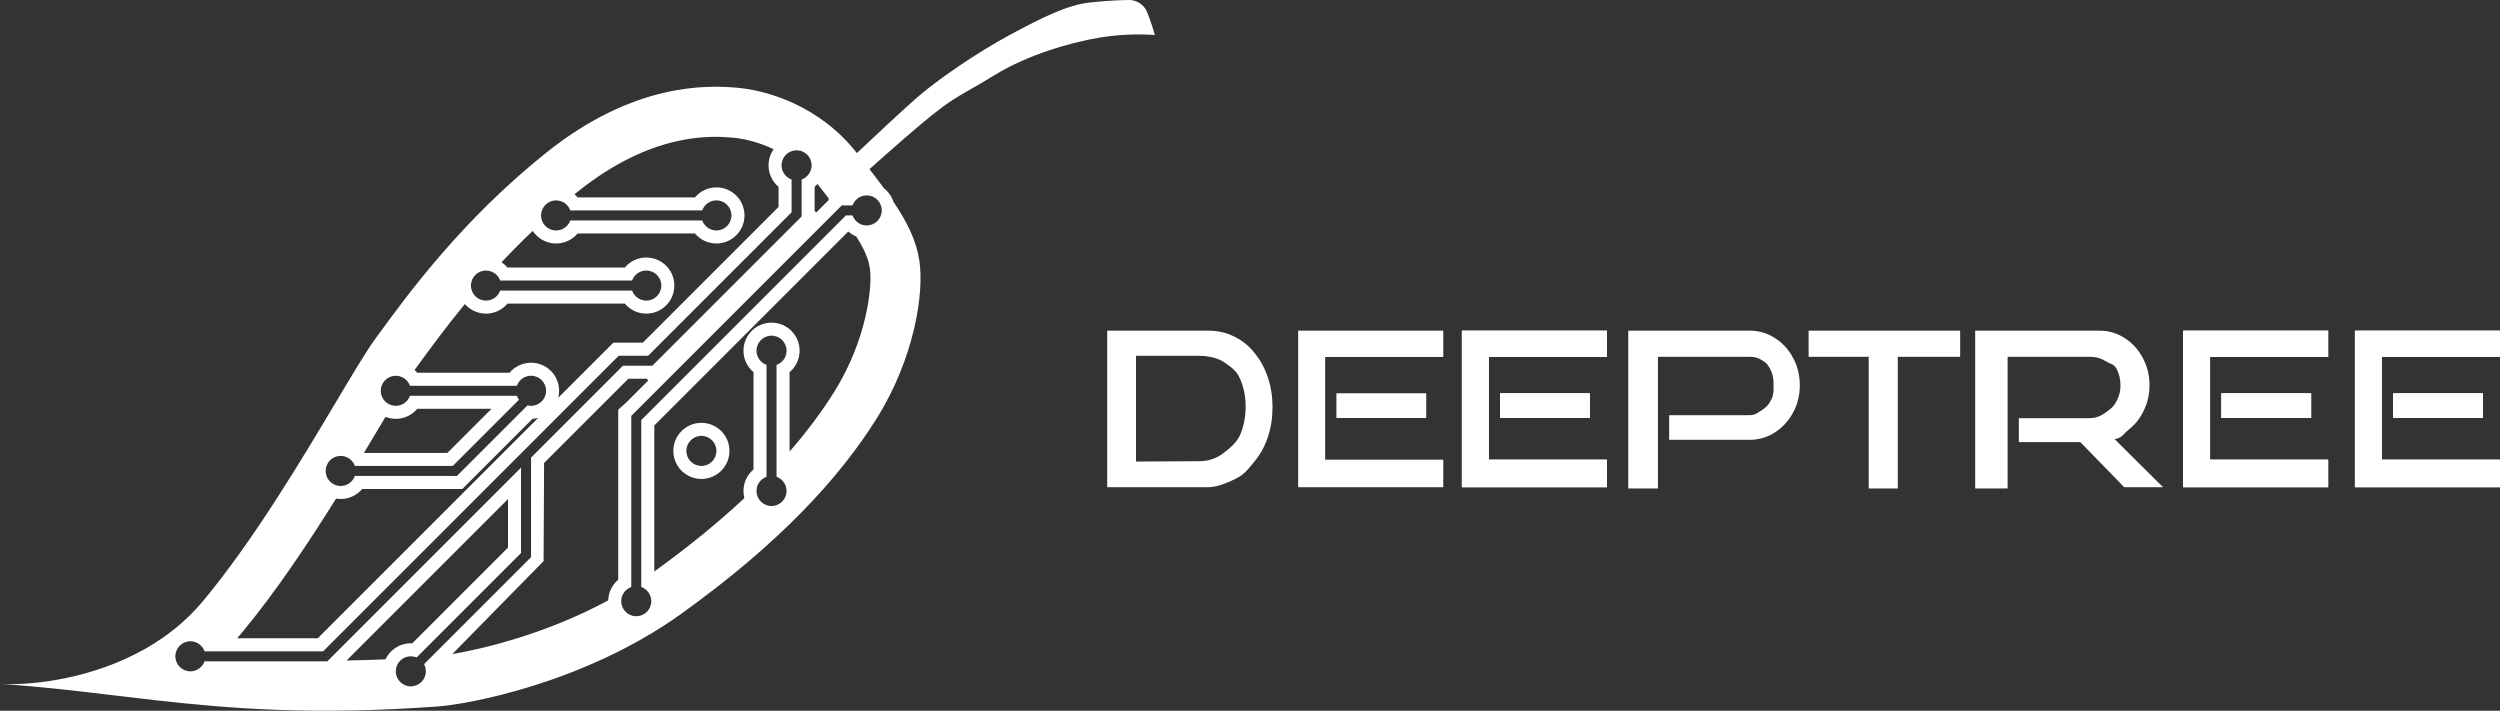 <?xml version="1.0" encoding="UTF-8"?> <svg xmlns="http://www.w3.org/2000/svg" width="9311" height="2647" viewBox="0 0 9311 2647" fill="none"><rect x="0" y="0" width="9311" height="2647" fill="#333333" stroke="none"/><path fill-rule="evenodd" clip-rule="evenodd" d="M2716.78 1679.33C2716.78 1737.05 2669.99 1783.82 2612.29 1783.82C2554.59 1783.82 2507.8 1737.05 2507.8 1679.33C2507.8 1621.62 2554.58 1574.84 2612.29 1574.84C2670 1574.84 2716.78 1621.62 2716.78 1679.33ZM2668.27 1679.33C2668.27 1710.25 2643.2 1735.31 2612.29 1735.31C2581.38 1735.31 2556.31 1710.25 2556.31 1679.33C2556.31 1648.41 2581.38 1623.35 2612.29 1623.35C2643.2 1623.35 2668.27 1648.41 2668.27 1679.33Z" fill="white"></path><path fill-rule="evenodd" clip-rule="evenodd" d="M3238.34 629.907C3257.84 655.099 3275.77 678.731 3292.15 701.163C3308.41 713.815 3320.84 731.169 3327.38 751.183C3381.22 831.021 3412.74 897.269 3423.97 970.28C3442.63 1091.56 3405.31 1334.13 3265.36 1558.05C3125.42 1781.96 2901.51 2024.52 2537.65 2285.75C2173.8 2546.99 1736.71 2623.34 1632.68 2630.95C1175.39 2664.41 863.661 2640.09 577.938 2607.81C528.585 2602.23 480.008 2596.42 431.591 2590.62L431.552 2590.62C291.354 2573.84 152.481 2557.21 0 2546.99C114.54 2553.72 340.994 2530.29 542.315 2415.55C619.763 2371.41 693.492 2313.76 755.699 2239.11C943.428 2013.83 1122.76 1713.01 1251.48 1497.1C1314.66 1391.11 1365.65 1305.58 1399.44 1259.5C1403.96 1253.33 1408.69 1246.88 1413.61 1240.15C1520.39 1094.12 1721.71 818.827 2033.86 569.109C2360.39 307.88 2630.95 317.21 2742.91 326.539C2854.86 335.869 3050.78 391.849 3190.73 569.109C3190.96 569.403 3191.19 569.696 3191.42 569.99C3257.57 507.619 3363.27 408.804 3414.64 363.855C3489.27 298.548 3638.55 195.922 3759.83 130.615C3881.12 65.307 3974.41 18.659 4058.38 9.33C4125.55 1.866 4185.89 0 4207.65 0C4223.2 0 4258.03 9.33 4272.96 46.648C4287.89 83.966 4297.84 118.175 4300.95 130.615C4269.85 127.505 4185.26 125.017 4095.7 139.944C3983.74 158.603 3825.14 205.251 3703.86 279.888C3663.43 304.767 3634.4 321.353 3610.21 335.175C3561.84 362.818 3532.81 379.404 3470.62 429.162C3413.27 475.038 3311.87 564.238 3238.34 629.907ZM2388.38 1564.47V2186.32C2392.33 2187.71 2396.08 2189.54 2399.57 2191.75C2415.27 2201.66 2425.7 2219.16 2425.7 2239.1C2425.7 2270.03 2400.63 2295.08 2369.72 2295.08C2361.74 2295.08 2354.16 2293.41 2347.29 2290.41C2334.2 2284.68 2323.72 2274.08 2318.14 2260.9C2315.31 2254.2 2313.74 2246.84 2313.74 2239.11C2313.74 2222.98 2320.56 2208.45 2331.48 2198.24C2331.48 2198.23 2331.47 2198.24 2331.48 2198.24C2334.06 2195.82 2336.86 2193.65 2339.86 2191.75C2343.25 2189.61 2346.88 2187.82 2350.71 2186.44L2351.06 2186.32L2351.05 1549.01L2351.06 1548.71H2351.35L3134.75 765.329V765.028H3135.05L3135.31 764.773L3135.56 765.026L3175.26 765.028C3181.84 746.424 3197.97 732.329 3217.76 728.651C3221.09 728.032 3224.53 727.708 3228.04 727.708C3258.96 727.708 3284.02 752.772 3284.02 783.686C3284.02 814.599 3258.96 839.663 3228.04 839.663C3208.11 839.663 3190.61 829.236 3180.69 813.54C3178.62 810.268 3176.88 806.767 3175.52 803.084C3175.43 802.838 3175.34 802.592 3175.26 802.345H3150.5L2388.38 1564.47ZM3086.23 738.383C3073.48 721.882 3059.68 704.243 3044.75 685.337C3041.42 689.068 3037.82 692.557 3033.99 695.775V785.675L3039.89 791.576L3086.23 745.232V738.383ZM3020.89 630.276C3021.82 626.794 3022.43 623.177 3022.67 619.461C3022.75 618.235 3022.79 616.999 3022.79 615.753C3022.79 586.771 3000.76 562.931 2972.54 560.064C2970.66 559.873 2968.75 559.775 2966.81 559.775C2964.88 559.775 2962.97 559.873 2961.09 560.064C2946.53 561.545 2933.61 568.609 2924.52 579.082C2924.52 579.081 2924.53 579.082 2924.52 579.082C2916 588.905 2910.84 601.726 2910.84 615.753C2910.84 635.691 2921.26 653.19 2936.96 663.107C2940.45 665.312 2944.2 667.143 2948.16 668.541V790.756L2414.11 1324.8H2305.14L2304.83 1324.49L2304.52 1324.8H2304.41L2304.38 1324.95L1203.63 2425.7H837.144C837.144 2425.7 837.145 2425.7 837.144 2425.7H761.837C760.44 2421.74 758.611 2417.99 756.407 2414.5C747.112 2399.79 731.145 2389.7 712.757 2388.5C711.532 2388.42 710.296 2388.38 709.05 2388.38C678.137 2388.38 653.073 2413.44 653.073 2444.36C653.074 2475.28 678.136 2500.33 709.049 2500.33C714.033 2500.33 718.866 2499.68 723.466 2498.46C737.265 2494.79 748.971 2485.98 756.407 2474.21C758.611 2470.72 760.44 2466.97 761.837 2463.02H1218.34L1218.72 2463.38L1940.56 1741.54V2059.56L1551.51 2448.62C1547.61 2447 1543.49 2445.8 1539.2 2445.1C1536.22 2444.61 1533.17 2444.36 1530.05 2444.36C1519.46 2444.36 1509.55 2447.3 1501.11 2452.41C1501.11 2452.41 1501.11 2452.41 1501.11 2452.41C1487.58 2460.6 1477.8 2474.35 1474.94 2490.49C1474.37 2493.69 1474.08 2496.98 1474.08 2500.33C1474.08 2531.26 1499.14 2556.31 1530.05 2556.31C1560.97 2556.31 1586.03 2531.26 1586.03 2500.33C1586.03 2494.97 1585.28 2489.78 1583.87 2484.87C1583.28 2482.83 1582.59 2480.83 1581.78 2478.89C1581.03 2477.09 1580.2 2475.34 1579.27 2473.64L1978.13 2074.78L1977.88 2074.52V1704.22L2319.97 1362.12H2428.47L2429.01 1362.67L2985.69 805.989L2985.47 805.77V668.541C2989.43 667.143 2993.18 665.312 2996.67 663.107C3008.41 655.689 3017.2 644.027 3020.89 630.276ZM1435.58 2455.62C1452.34 2420.28 1488.35 2395.84 1530.05 2395.84C1531.89 2395.84 1533.72 2395.89 1535.54 2395.98L1892.04 2039.47V1858.66L1290.71 2459.99C1337.12 2459.23 1385.32 2457.81 1435.58 2455.62ZM883.095 2377.18H1183.53L2004.13 1556.58C1997.43 1558.32 1990.47 1559.4 1983.32 1559.77L1721.74 1821.35L1679.33 1821.14H1348.85C1329.71 1843.93 1300.99 1858.46 1268.83 1858.46C1262.94 1858.46 1257.16 1857.97 1251.54 1857.03C1147.86 2023.3 1026.38 2205.76 899.043 2358.56C893.785 2364.87 888.468 2371.08 883.095 2377.18ZM1321.62 1735.31C1321.62 1735.31 1321.62 1735.31 1321.62 1735.31L1326.25 1735.31C1326.25 1735.31 1326.25 1735.31 1326.25 1735.31L1686.4 1735.31L1932.93 1488.78C1932.09 1487.64 1931.28 1486.47 1930.52 1485.27C1929.22 1483.22 1928.05 1481.07 1927.03 1478.85C1926.31 1477.29 1925.66 1475.7 1925.09 1474.08H1526.87C1525.47 1478.03 1523.64 1481.78 1521.43 1485.27C1511.51 1500.97 1494.02 1511.4 1474.08 1511.4C1466.35 1511.4 1458.99 1509.83 1452.29 1507C1438.01 1500.95 1426.75 1489.15 1421.44 1474.5C1419.28 1468.55 1418.1 1462.12 1418.1 1455.42C1418.1 1424.51 1443.17 1399.44 1474.08 1399.44C1481.55 1399.44 1488.69 1400.91 1495.21 1403.57C1503.6 1406.99 1510.97 1412.39 1516.75 1419.19C1518.45 1421.2 1520.02 1423.33 1521.43 1425.56C1523.64 1429.05 1525.47 1432.8 1526.87 1436.76H1925.09C1926.49 1432.8 1928.32 1429.05 1930.52 1425.56C1940.44 1409.87 1957.94 1399.44 1977.88 1399.44C2008.79 1399.44 2033.85 1424.5 2033.85 1455.42C2033.85 1485.98 2009.36 1510.82 1978.94 1511.39C1978.58 1511.39 1978.23 1511.4 1977.88 1511.4C1973.32 1511.4 1968.89 1510.86 1964.66 1509.83L1701.74 1772.73L1679.33 1772.62H1321.61C1320.22 1776.58 1318.39 1780.33 1316.18 1783.82C1306.27 1799.52 1288.76 1809.94 1268.83 1809.94C1257.23 1809.94 1246.46 1806.42 1237.53 1800.38C1227.85 1793.85 1220.33 1784.36 1216.25 1773.22C1214.05 1767.22 1212.85 1760.73 1212.85 1753.97C1212.85 1723.04 1237.91 1697.99 1268.83 1697.99C1278.8 1697.99 1288.16 1700.6 1296.26 1705.16C1304.37 1709.73 1311.23 1716.26 1316.18 1724.11C1318.18 1727.27 1319.87 1730.65 1321.21 1734.2C1321.35 1734.57 1321.48 1734.93 1321.62 1735.31ZM1544.13 1377.9C1547.68 1381.12 1551.02 1384.57 1554.1 1388.24H1897.85C1916.99 1365.46 1945.7 1350.93 1977.88 1350.93C2035.58 1350.93 2082.37 1397.71 2082.37 1455.42C2082.37 1464.49 2081.21 1473.29 2079.04 1481.67L2284.43 1276.29H2394.01L2899.64 770.66V695.775C2876.85 676.635 2862.32 647.929 2862.32 615.753C2862.32 593.422 2869.33 572.726 2881.26 555.745C2822.8 527.979 2766.85 515.774 2727.41 512.487C2645.16 505.633 2427.74 492.954 2150.42 714.813C2146.82 717.688 2143.25 720.567 2139.68 723.449C2143.82 727.046 2147.68 730.966 2151.21 735.172H2588.24C2607.38 712.383 2636.09 697.853 2668.27 697.853C2725.97 697.853 2772.76 744.638 2772.76 802.345C2772.76 860.052 2725.97 906.836 2668.27 906.836C2636.09 906.836 2607.38 892.307 2588.24 869.518H2151.19C2132.05 892.307 2103.35 906.836 2071.17 906.836C2034.78 906.836 2002.74 888.232 1984.03 860.017C1942.7 899.224 1904.06 938.326 1868.03 976.708C1876.24 982.215 1883.63 988.855 1889.97 996.401H2327.02C2346.16 973.612 2374.86 959.082 2407.04 959.082C2464.75 959.082 2511.53 1005.87 2511.53 1063.57C2511.53 1121.28 2464.75 1168.07 2407.04 1168.07C2374.86 1168.07 2346.16 1153.54 2327.02 1130.75H1889.97C1870.83 1153.54 1842.12 1168.07 1809.94 1168.07C1778.62 1168.07 1750.51 1154.28 1731.36 1132.45C1661.17 1217.79 1605.56 1293.8 1563.24 1351.64L1563.16 1351.75C1558.59 1358 1554.17 1364.03 1549.91 1369.84C1548.04 1372.39 1546.12 1375.07 1544.13 1377.9ZM2020.46 826.079C2029.39 845.128 2048.74 858.322 2071.17 858.322C2091.11 858.322 2108.61 847.896 2118.53 832.2C2120.73 828.709 2122.56 824.959 2123.96 821.004H2615.48C2616.88 824.959 2618.71 828.709 2620.91 832.2C2630.83 847.896 2648.33 858.322 2668.27 858.322C2699.18 858.322 2724.24 833.258 2724.24 802.345C2724.24 771.431 2699.18 746.367 2668.27 746.367C2648.33 746.367 2630.83 756.794 2620.91 772.49C2618.71 775.98 2616.88 779.731 2615.48 783.686H2123.96C2122.56 779.731 2120.73 775.98 2118.53 772.49C2114.41 765.969 2108.98 760.357 2102.61 756.025C2102.17 755.725 2101.73 755.433 2101.28 755.146C2100.59 754.702 2099.88 754.273 2099.17 753.86C2096.82 752.501 2094.36 751.308 2091.82 750.297C2085.43 747.762 2078.46 746.369 2071.17 746.369C2040.26 746.369 2015.2 771.433 2015.2 802.347C2015.2 810.83 2017.08 818.873 2020.46 826.079ZM1435.67 1552.62C1447.56 1557.33 1460.51 1559.91 1474.08 1559.91C1506.25 1559.91 1534.96 1545.38 1554.1 1522.59H1830.51L1666.3 1686.79H1355.53C1378.86 1647.98 1400.38 1611.85 1420.14 1578.68C1425.44 1569.79 1430.62 1561.09 1435.67 1552.62ZM1684.46 2436.13L2024.53 2089.83L2026.39 1724.31L2340.07 1410.64H2408.37L2414.6 1416.86L2331.26 1500.2L2302.54 1525.75L2302.55 2159.08C2280.49 2177.61 2266.17 2205.09 2265.27 2236.02C2036.39 2359.62 1803.25 2416.03 1684.46 2436.13ZM2436.89 2128.38V1584.56L3159.19 862.268C3167.95 869.96 3178.02 876.212 3189.02 880.646C3221.52 931.901 3234.4 965.238 3239.55 998.652C3250.29 1068.5 3227.58 1266.44 3107.13 1459.15C3062.87 1529.97 3008.34 1604.22 2940.69 1681.79V1386.17C2963.48 1367.03 2978.01 1338.32 2978.01 1306.14C2978.01 1248.44 2931.23 1201.65 2873.52 1201.65C2815.81 1201.65 2769.03 1248.44 2769.03 1306.14C2769.03 1338.32 2783.56 1367.03 2806.35 1386.17V1748.58C2783.56 1767.71 2769.03 1796.42 2769.03 1828.6C2769.03 1837.76 2770.21 1846.65 2772.42 1855.12C2678.84 1942.57 2568.14 2033.69 2436.89 2128.38ZM2818.28 1819.48C2818.92 1815.56 2819.98 1811.77 2821.39 1808.17C2821.39 1808.17 2821.39 1808.17 2821.39 1808.17C2825.77 1796.99 2833.64 1787.58 2843.66 1781.25C2846.6 1779.39 2849.71 1777.81 2852.98 1776.52C2853.25 1776.41 2853.51 1776.31 2853.78 1776.21C2854.14 1776.07 2854.5 1775.94 2854.86 1775.82L2854.86 1358.93C2850.9 1357.53 2847.15 1355.7 2843.66 1353.5C2827.97 1343.58 2817.54 1326.08 2817.54 1306.14C2817.54 1275.23 2842.61 1250.17 2873.52 1250.17C2904.43 1250.17 2929.5 1275.23 2929.5 1306.14C2929.5 1326.08 2919.07 1343.58 2903.37 1353.5C2899.88 1355.7 2896.13 1357.53 2892.18 1358.93V1775.81C2892.43 1775.9 2892.67 1775.99 2892.92 1776.08C2896.6 1777.44 2900.1 1779.18 2903.37 1781.25C2919.07 1791.16 2929.5 1808.66 2929.5 1828.6C2929.5 1859.52 2904.43 1884.58 2873.52 1884.58C2842.61 1884.58 2817.54 1859.52 2817.54 1828.6C2817.54 1825.49 2817.79 1822.45 2818.28 1819.48ZM1862.73 1044.91C1861.33 1040.96 1859.5 1037.21 1857.3 1033.72C1851.73 1024.91 1843.78 1017.76 1834.35 1013.19C1834.33 1013.17 1834.3 1013.16 1834.28 1013.15C1832.97 1012.52 1831.63 1011.93 1830.27 1011.4C1823.97 1008.95 1817.11 1007.6 1809.94 1007.6C1779.03 1007.6 1753.97 1032.66 1753.97 1063.58C1753.97 1071.3 1755.53 1078.67 1758.36 1085.36C1759.7 1088.51 1761.31 1091.52 1763.17 1094.34C1773.18 1109.53 1790.39 1119.55 1809.94 1119.55C1829.88 1119.55 1847.38 1109.12 1857.3 1093.43C1859.5 1089.94 1861.33 1086.19 1862.73 1082.23H2354.25C2355.65 1086.19 2357.48 1089.94 2359.68 1093.43C2369.6 1109.12 2387.1 1119.55 2407.04 1119.55C2437.95 1119.55 2463.02 1094.49 2463.02 1063.57C2463.02 1032.66 2437.95 1007.6 2407.04 1007.6C2387.1 1007.6 2369.6 1018.02 2359.68 1033.72C2357.48 1037.21 2355.65 1040.96 2354.25 1044.91H1862.73Z" fill="white"></path><path d="M4739.38 1516.06C4739.38 1555.63 4733.65 1592.76 4722.21 1627.44C4710.77 1661.59 4694.35 1691.67 4672.96 1717.69C4652.06 1743.7 4634.01 1767.32 4604.16 1781.96C4574.81 1796.59 4534.89 1814.61 4499.07 1814.61H4175V1719.31L4464.22 1717.69C4498.55 1717.69 4528.15 1708.47 4553.03 1690.05C4577.9 1671.62 4606.14 1649.04 4619.07 1618.69C4632.51 1587.79 4639.22 1551.83 4639.22 1514.44C4639.22 1477.04 4632.51 1442.89 4619.07 1412C4606.14 1381.1 4587.23 1369.05 4562.36 1351.17C4537.48 1332.74 4498.55 1325.15 4464.22 1325.15H4230.98V1814.61H4177.33H4123.69V1231.51H4499.07C4534.89 1231.51 4567.48 1238.83 4596.83 1253.46C4626.69 1268.09 4652.06 1288.69 4672.96 1315.25C4694.35 1341.27 4710.77 1371.62 4722.21 1406.31C4733.65 1440.45 4739.38 1477.04 4739.38 1516.06Z" fill="white"></path><path d="M5375.31 1814.61H4834.99V1231.51H5375.31V1329.47H4935.36V1711.98H5375.31V1814.61ZM5311.87 1556.71H4977.35V1464.75H5311.87V1556.71Z" fill="white"></path><path d="M6703.18 1434.76C6703.18 1472.16 6694.73 1506.31 6677.81 1537.2C6661.39 1567.55 6639 1591.94 6610.64 1610.37C6582.28 1628.8 6550.94 1638.01 6516.61 1638.01H6216.6V1546.32H6516.61C6537.51 1546.32 6548.21 1536.23 6565.13 1525.39C6582.04 1514.01 6587.21 1506.5 6597.16 1488.07C6607.11 1469.1 6605.37 1449.65 6605.37 1427.43C6605.37 1404.67 6601.32 1389.88 6591.37 1371.45C6581.42 1353.02 6573.84 1349.05 6565.13 1343.46C6548.21 1332.62 6537.51 1328.89 6516.61 1328.89H6174.81V1819.27H6064.25V1231.51H6516.61C6550.94 1231.51 6582.28 1240.72 6610.64 1259.15C6639 1277.04 6661.39 1301.43 6677.81 1332.32C6694.73 1363.22 6703.18 1397.36 6703.18 1434.76Z" fill="white"></path><path d="M7068.11 1819.27H6959.89V1328.89H6735.98V1231.51H7300.42V1328.89H7068.11V1819.27Z" fill="white"></path><path d="M8056.12 1814.61H7911.51L7748.07 1646.68H7518.96V1557.53H7780.9C7813.55 1557.53 7832.21 1544.05 7850.87 1530.06C7869.53 1516.06 7873.57 1511.17 7883.52 1492.74C7893.47 1473.77 7897.5 1456.98 7897.5 1434.76C7897.5 1412 7892.53 1391.4 7882.58 1372.97C7872.63 1354.54 7859.19 1355.99 7842.28 1345.15C7825.36 1334.31 7806.46 1328.89 7785.56 1328.89H7477.17V1819.27H7356.4V1231.51H7818.97C7853.3 1231.51 7884.64 1240.72 7913 1259.15C7941.36 1277.04 7963.75 1301.43 7980.17 1332.32C7997.08 1363.22 8005.54 1397.36 8005.54 1434.76C8005.54 1468.37 7998.58 1499.53 7984.65 1528.26C7971.21 1556.98 7952.55 1580.83 7928.67 1599.8C7905.29 1618.23 7905.54 1630.15 7875.69 1635.57L8056.12 1814.61Z" fill="white"></path><path d="M5984.95 1814.61H5444.63V1231.51H5984.95V1329.47H5545.01V1711.98H5984.95V1814.61ZM5921.51 1556.71H5586.99V1464.75H5921.51V1556.71Z" fill="white"></path><path d="M5984.95 1814.61H5444.63V1231.51H5984.95V1329.47H5545.01V1711.98H5984.95V1814.61ZM5921.51 1556.71H5586.99V1464.75H5921.51V1556.71Z" fill="white"></path><path d="M8671.07 1814.61H8130.76V1231.51H8671.07V1329.47H8231.13V1711.98H8671.07V1814.61ZM8607.63 1556.71H8273.11V1464.75H8607.63V1556.71Z" fill="white"></path><path d="M8671.07 1814.61H8130.76V1231.51H8671.07V1329.47H8231.13V1711.98H8671.07V1814.61ZM8607.63 1556.71H8273.11V1464.75H8607.63V1556.71Z" fill="white"></path><path d="M9310.95 1814.61H8770.64V1231.51H9310.95V1329.47H8871.01V1711.98H9310.95V1814.61ZM9247.52 1556.71H8913V1464.75H9247.52V1556.71Z" fill="white"></path><path d="M9310.95 1814.61H8770.64V1231.51H9310.95V1329.47H8871.01V1711.98H9310.95V1814.61ZM9247.52 1556.71H8913V1464.75H9247.52V1556.71Z" fill="white"></path></svg> 